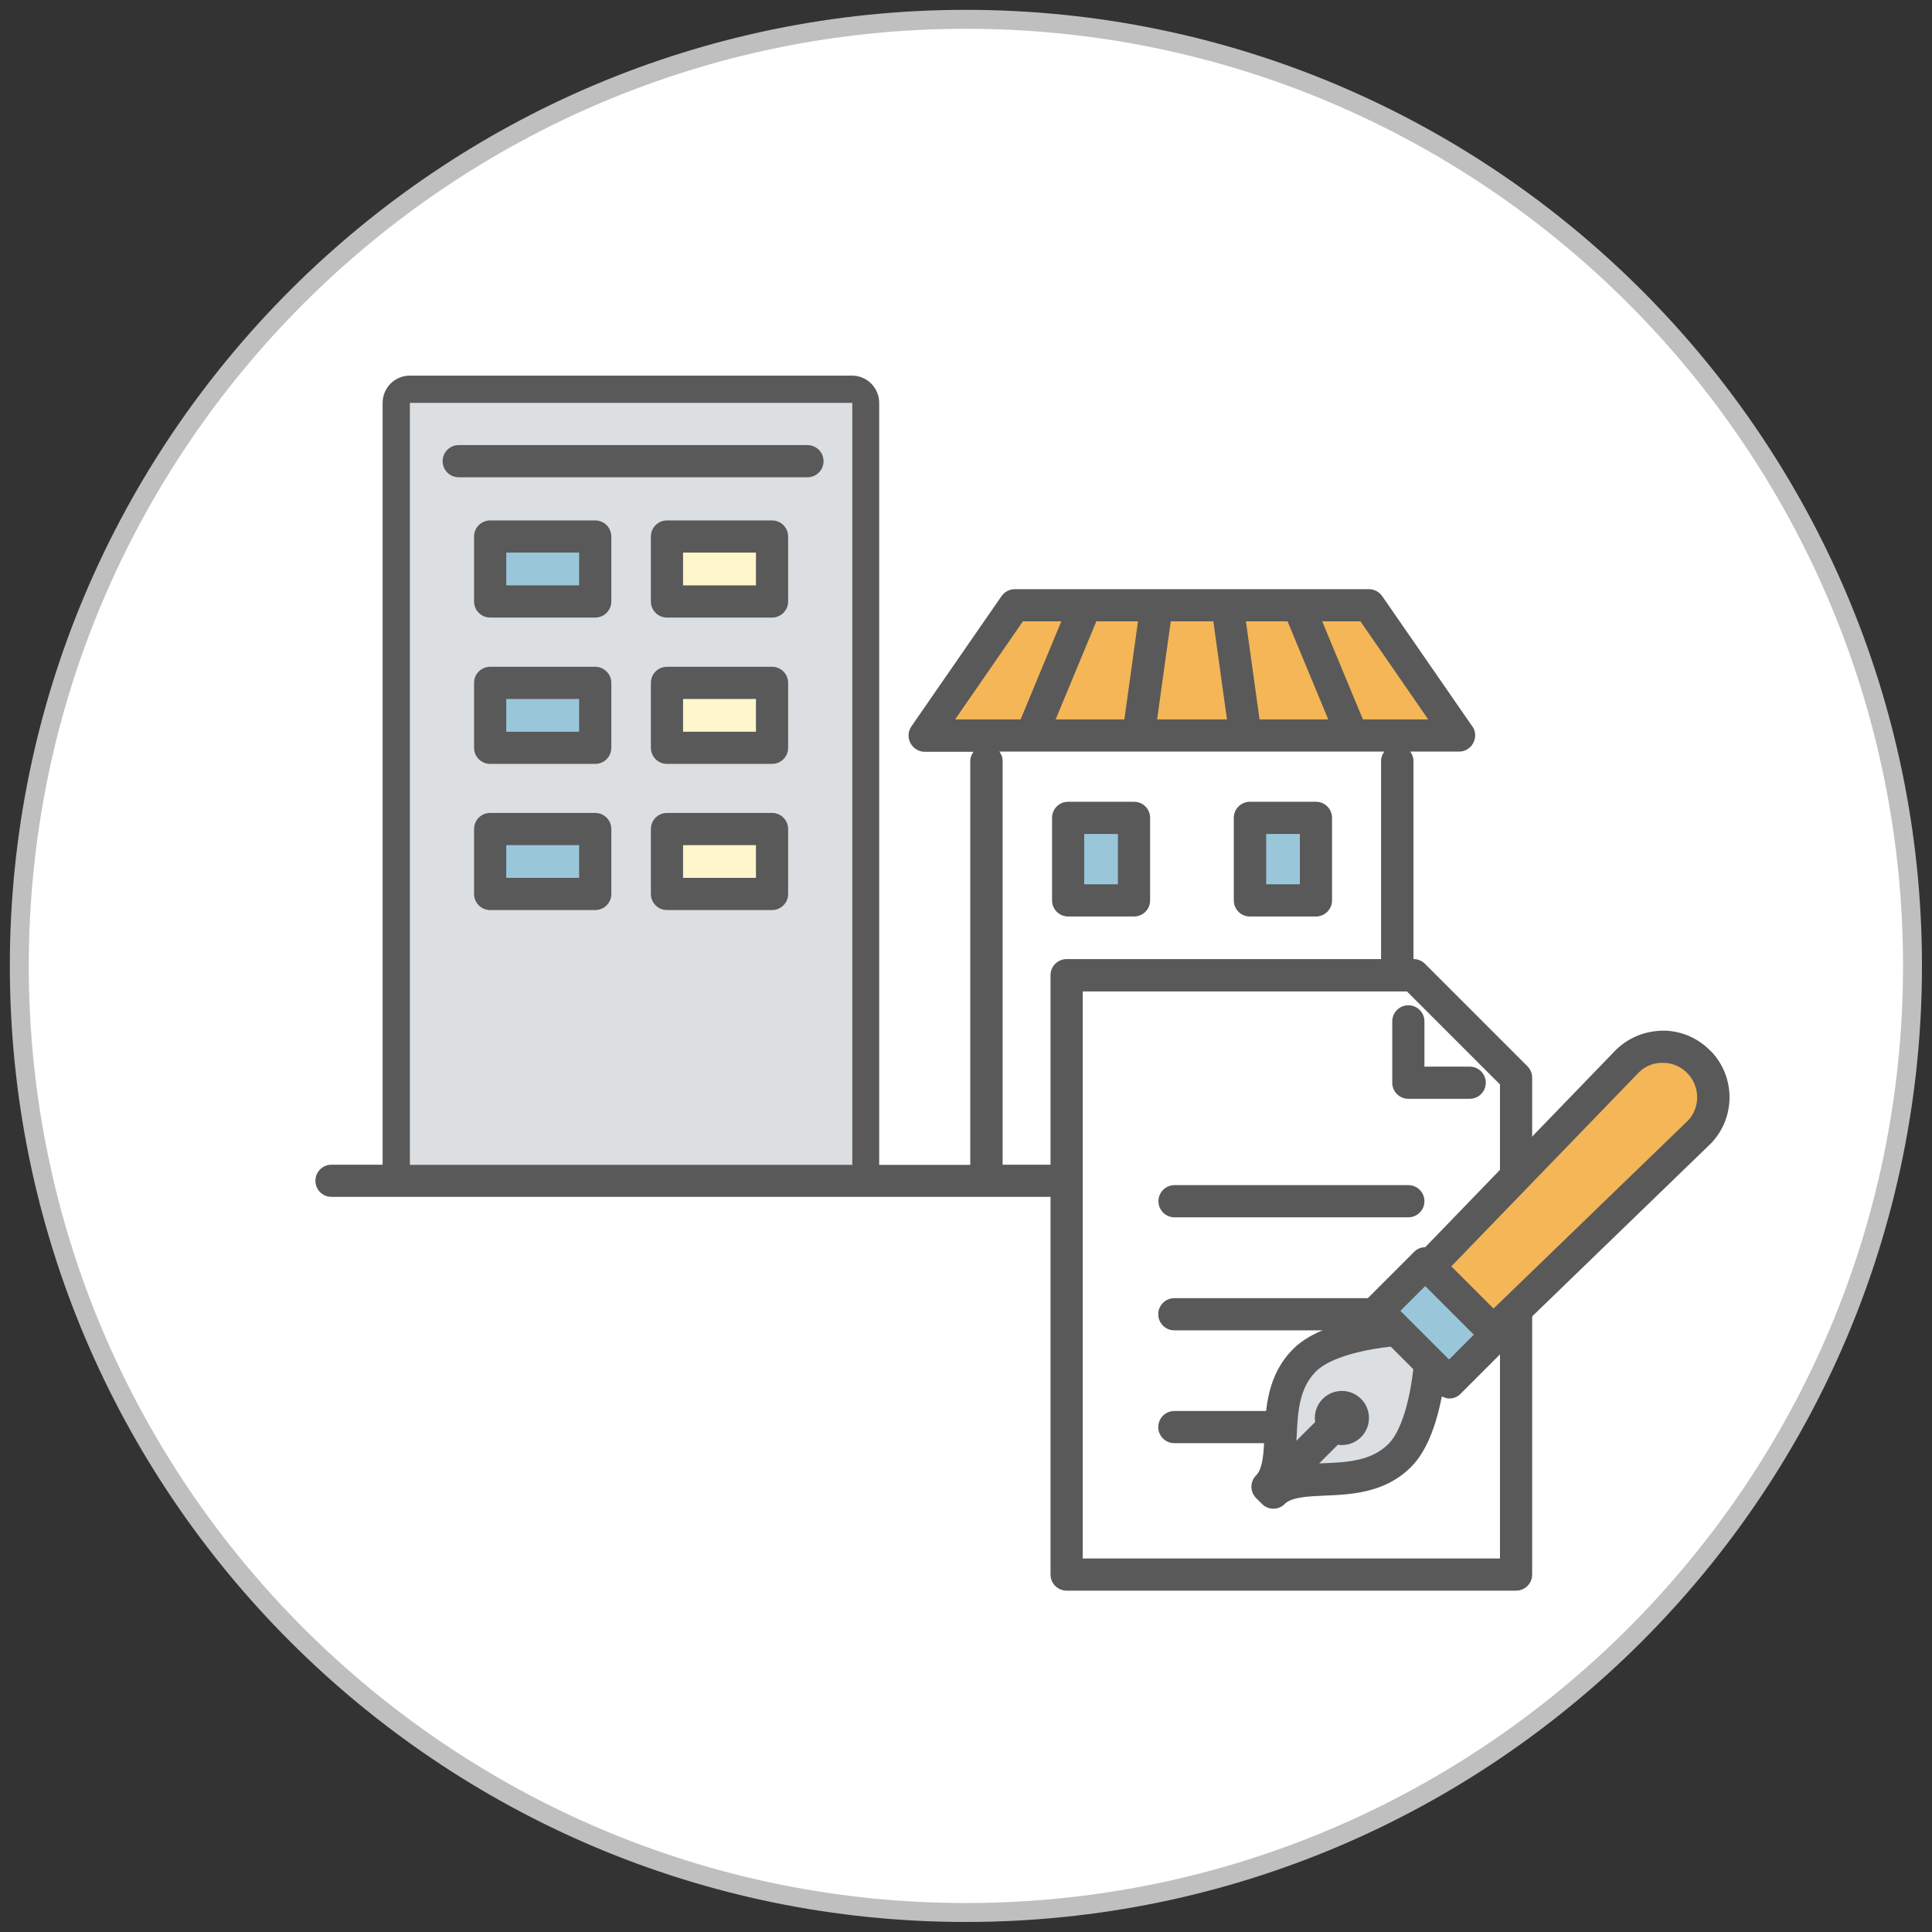 <?xml version="1.0" encoding="UTF-8"?><svg id="_イヤー_1" xmlns="http://www.w3.org/2000/svg" viewBox="0 0 102.05 102.05"><rect x="0" y="0" width="102.05" height="102.05" fill="#333333" stroke="none"/><defs><style>.cls-1{fill:none;}.cls-2{fill:#f4b657;}.cls-3{fill:#fff;}.cls-4{fill:#fff6cb;}.cls-5{fill:#bfbfbf;}.cls-6{fill:#dbdfe1;}.cls-7{fill:#2082bb;}.cls-8{fill:#9ac6da;}.cls-9{fill:#595959;}</style></defs><circle id="_円形_6586" class="cls-3" cx="51.02" cy="51.02" r="50"/><path class="cls-5" d="M51.02,101.52C23.18,101.52,.52,78.87,.52,51.02S23.18,.52,51.02,.52s50.5,22.65,50.5,50.5-22.65,50.5-50.5,50.5ZM51.02,1.52C23.73,1.52,1.52,23.73,1.52,51.02s22.21,49.5,49.5,49.5,49.5-22.21,49.5-49.5S78.32,1.52,51.02,1.52Z"/><path id="_ス_44062" class="cls-6" d="M45.74,62.37H20.93V20.56h24.81V62.37Z"/><path class="cls-9" d="M42.65,25.21H24.23c-.47,0-.85-.38-.85-.85s.38-.85,.85-.85h18.42c.47,0,.85,.38,.85,.85s-.38,.85-.85,.85Z"/><rect id="_方形_5631" class="cls-8" x="25.89" y="28.34" width="5.55" height="3.43"/><path class="cls-9" d="M31.44,32.62h-5.55c-.47,0-.85-.38-.85-.85v-3.43c0-.47,.38-.85,.85-.85h5.55c.47,0,.85,.38,.85,.85v3.43c0,.47-.38,.85-.85,.85Zm-4.7-1.7h3.85v-1.73h-3.85v1.73Z"/><rect id="_方形_5633" class="cls-4" x="35.23" y="28.34" width="5.55" height="3.43"/><path class="cls-9" d="M40.78,32.62h-5.55c-.47,0-.85-.38-.85-.85v-3.43c0-.47,.38-.85,.85-.85h5.55c.47,0,.85,.38,.85,.85v3.43c0,.47-.38,.85-.85,.85Zm-4.7-1.7h3.85v-1.73h-3.85v1.73Z"/><rect id="_方形_5635" class="cls-8" x="25.89" y="36.07" width="5.55" height="3.43"/><path class="cls-9" d="M31.44,40.35h-5.55c-.47,0-.85-.38-.85-.85v-3.43c0-.47,.38-.85,.85-.85h5.55c.47,0,.85,.38,.85,.85v3.43c0,.47-.38,.85-.85,.85Zm-4.7-1.7h3.85v-1.73h-3.85v1.73Z"/><rect id="_方形_5637" class="cls-4" x="35.23" y="36.07" width="5.55" height="3.43"/><path class="cls-9" d="M40.78,40.35h-5.55c-.47,0-.85-.38-.85-.85v-3.43c0-.47,.38-.85,.85-.85h5.55c.47,0,.85,.38,.85,.85v3.43c0,.47-.38,.85-.85,.85Zm-4.7-1.7h3.85v-1.73h-3.85v1.73Z"/><rect id="_方形_5639" class="cls-8" x="25.89" y="43.8" width="5.55" height="3.43"/><path class="cls-9" d="M31.44,48.07h-5.55c-.47,0-.85-.38-.85-.85v-3.43c0-.47,.38-.85,.85-.85h5.55c.47,0,.85,.38,.85,.85v3.43c0,.47-.38,.85-.85,.85Zm-4.7-1.7h3.85v-1.73h-3.85v1.73Z"/><rect id="_方形_5641" class="cls-4" x="35.23" y="43.8" width="5.55" height="3.43"/><path class="cls-9" d="M40.78,48.07h-5.55c-.47,0-.85-.38-.85-.85v-3.43c0-.47,.38-.85,.85-.85h5.55c.47,0,.85,.38,.85,.85v3.43c0,.47-.38,.85-.85,.85Zm-4.7-1.7h3.85v-1.73h-3.85v1.73Z"/><rect id="_方形_5643" class="cls-3" x="52.11" y="38.85" width="21.69" height="23.52"/><rect id="_方形_5644" class="cls-8" x="56.42" y="43.21" width="3.48" height="4.36"/><path class="cls-9" d="M59.9,48.41h-3.48c-.47,0-.85-.38-.85-.85v-4.36c0-.47,.38-.85,.85-.85h3.48c.47,0,.85,.38,.85,.85v4.36c0,.47-.38,.85-.85,.85Zm-2.63-1.7h1.78v-2.66h-1.78v2.66Z"/><rect id="_方形_5646" class="cls-8" x="66.02" y="43.21" width="3.48" height="4.36"/><path class="cls-9" d="M69.51,48.41h-3.49c-.47,0-.85-.38-.85-.85v-4.36c0-.47,.38-.85,.85-.85h3.49c.47,0,.85,.38,.85,.85v4.36c0,.47-.38,.85-.85,.85Zm-2.63-1.7h1.78v-2.66h-1.78v2.66Z"/><path id="_ス_44068" class="cls-2" d="M77.07,38.85h-28.23l4.76-6.88h18.71l4.76,6.88Z"/><path class="cls-9" d="M77.77,38.37l-4.76-6.88c-.16-.23-.42-.37-.7-.37h-18.71c-.28,0-.54,.14-.7,.37l-4.76,6.88c-.18,.26-.2,.6-.05,.88,.15,.28,.44,.46,.75,.46h2.58c-.1,.14-.17,.3-.17,.48v21.34h-4.81V21.28c0-.79-.64-1.44-1.44-1.44H21.65c-.8,0-1.44,.65-1.44,1.44V61.52h-2.7c-.47,0-.85,.38-.85,.85s.38,.85,.85,.85h58.93c.47,0,.85-.38,.85-.85s-.38-.85-.85-.85h-1.78v-21.34c0-.18-.07-.34-.17-.48h2.58c.32,0,.61-.18,.75-.46,.15-.28,.13-.62-.05-.88Zm-32.75,23.16H21.65V21.28h23.37V61.52Zm22.99-28.71l2.15,5.18h-3.63l-.72-5.18h2.2Zm-6.18,0h2.26l.72,5.18h-3.69l.72-5.18Zm-3.92,0h2.2l-.72,5.18h-3.63l2.15-5.18Zm-3.87,0h2.02l-2.15,5.18h-3.46l3.58-5.18Zm18.91,7.36v21.34h-19.99v-21.34c0-.18-.07-.34-.17-.48h20.33c-.1,.14-.17,.3-.17,.48Zm-.96-2.18l-2.15-5.18h2.02l3.58,5.18h-3.46Z"/><path id="_ス_44072" class="cls-3" d="M74.67,51.51h-18.33v31.66h23.74v-26.25l-5.41-5.41Z"/><path class="cls-9" d="M80.08,84.02h-23.74c-.47,0-.85-.38-.85-.85v-31.66c0-.47,.38-.85,.85-.85h18.33c.23,0,.44,.09,.6,.25l5.41,5.41c.16,.16,.25,.38,.25,.6v26.25c0,.47-.38,.85-.85,.85Zm-22.89-1.7h22.04v-25.04l-4.91-4.91h-17.13v29.96Z"/><path id="_ス_44074" class="cls-3" d="M77.63,57.19h-3.24v-3.24"/><path class="cls-9" d="M77.63,58.04h-3.24c-.47,0-.85-.38-.85-.85v-3.24c0-.47,.38-.85,.85-.85s.85,.38,.85,.85v2.39h2.39c.47,0,.85,.38,.85,.85s-.38,.85-.85,.85Z"/><path class="cls-9" d="M70,76.23h-7.97c-.47,0-.85-.38-.85-.85s.38-.85,.85-.85h7.97c.47,0,.85,.38,.85,.85s-.38,.85-.85,.85Z"/><path class="cls-9" d="M72.19,70.27h-10.16c-.47,0-.85-.38-.85-.85s.38-.85,.85-.85h10.16c.47,0,.85,.38,.85,.85s-.38,.85-.85,.85Z"/><path class="cls-9" d="M74.39,64.3h-12.35c-.47,0-.85-.38-.85-.85s.38-.85,.85-.85h12.35c.47,0,.85,.38,.85,.85s-.38,.85-.85,.85Z"/><rect id="_方形_5650" class="cls-8" x="74.14" y="67.2" width="3.56" height="5.34" transform="translate(-27.17 74.15) rotate(-45)"/><path id="_ス_44076" class="cls-2" d="M75.47,66.9l10.52-10.87c1.07-1.02,2.76-.98,3.77,.09,.98,1.03,.98,2.65,0,3.68l-10.87,10.51"/><path id="_ス_44078" class="cls-6" d="M75.53,72s-.2,3.49-1.59,4.88c-2.06,2.06-5.35,.62-6.68,1.95l-.31-.31c1.33-1.33-.11-4.62,1.95-6.68,1.38-1.38,4.88-1.59,4.88-1.59"/><line id="__1552" class="cls-1" x1="70.89" y1="74.9" x2="67.11" y2="78.68"/><path id="_ス_44080" class="cls-7" d="M71.3,75.31c-.23,.23-.6,.23-.82,0-.23-.23-.23-.6,0-.82s.6-.23,.82,0h0c.23,.23,.23,.6,0,.82"/><path class="cls-9" d="M90.37,55.53c-.65-.68-1.52-1.07-2.46-1.09-.95,0-1.83,.32-2.54,1l-10.09,10.44c-.21,0-.43,.08-.59,.25l-2.52,2.52c-.16,.16-.25,.38-.25,.6,0,.14,.04,.27,.11,.39-1.22,.23-2.8,.69-3.72,1.61-1.38,1.38-1.46,3.15-1.52,4.58-.04,.89-.08,1.74-.44,2.1-.16,.16-.25,.38-.25,.6s.09,.44,.25,.6l.31,.31c.17,.17,.38,.25,.6,.25s.44-.08,.6-.25c.36-.36,1.2-.4,2.1-.44,1.43-.06,3.21-.14,4.58-1.52,.92-.92,1.38-2.49,1.62-3.72,.12,.06,.25,.11,.39,.11,.22,0,.44-.08,.6-.25l2.52-2.52c.16-.16,.24-.37,.25-.59l10.46-10.12c1.3-1.36,1.3-3.5,0-4.86Zm-17.03,20.74c-.91,.91-2.2,.97-3.45,1.02-.07,0-.14,0-.21,.01l.99-.99c.07,.01,.14,.02,.21,.02,.79,0,1.43-.64,1.43-1.43s-.64-1.43-1.43-1.43-1.43,.64-1.43,1.43c0,.07,.01,.14,.02,.21l-.99,.99c0-.07,0-.14,.01-.21,.06-1.25,.11-2.54,1.02-3.45,.83-.83,2.88-1.2,3.95-1.31l1.19,1.19c-.11,1.05-.48,3.12-1.31,3.95Zm3.2-4.46l-2.57-2.57,1.31-1.31,2.57,2.57-1.31,1.31Zm12.62-12.62l-10.27,9.93-2.23-2.23,9.91-10.25c.35-.34,.8-.52,1.3-.5,.49,.01,.94,.21,1.27,.56,.67,.7,.67,1.81,.02,2.49Z"/></svg>